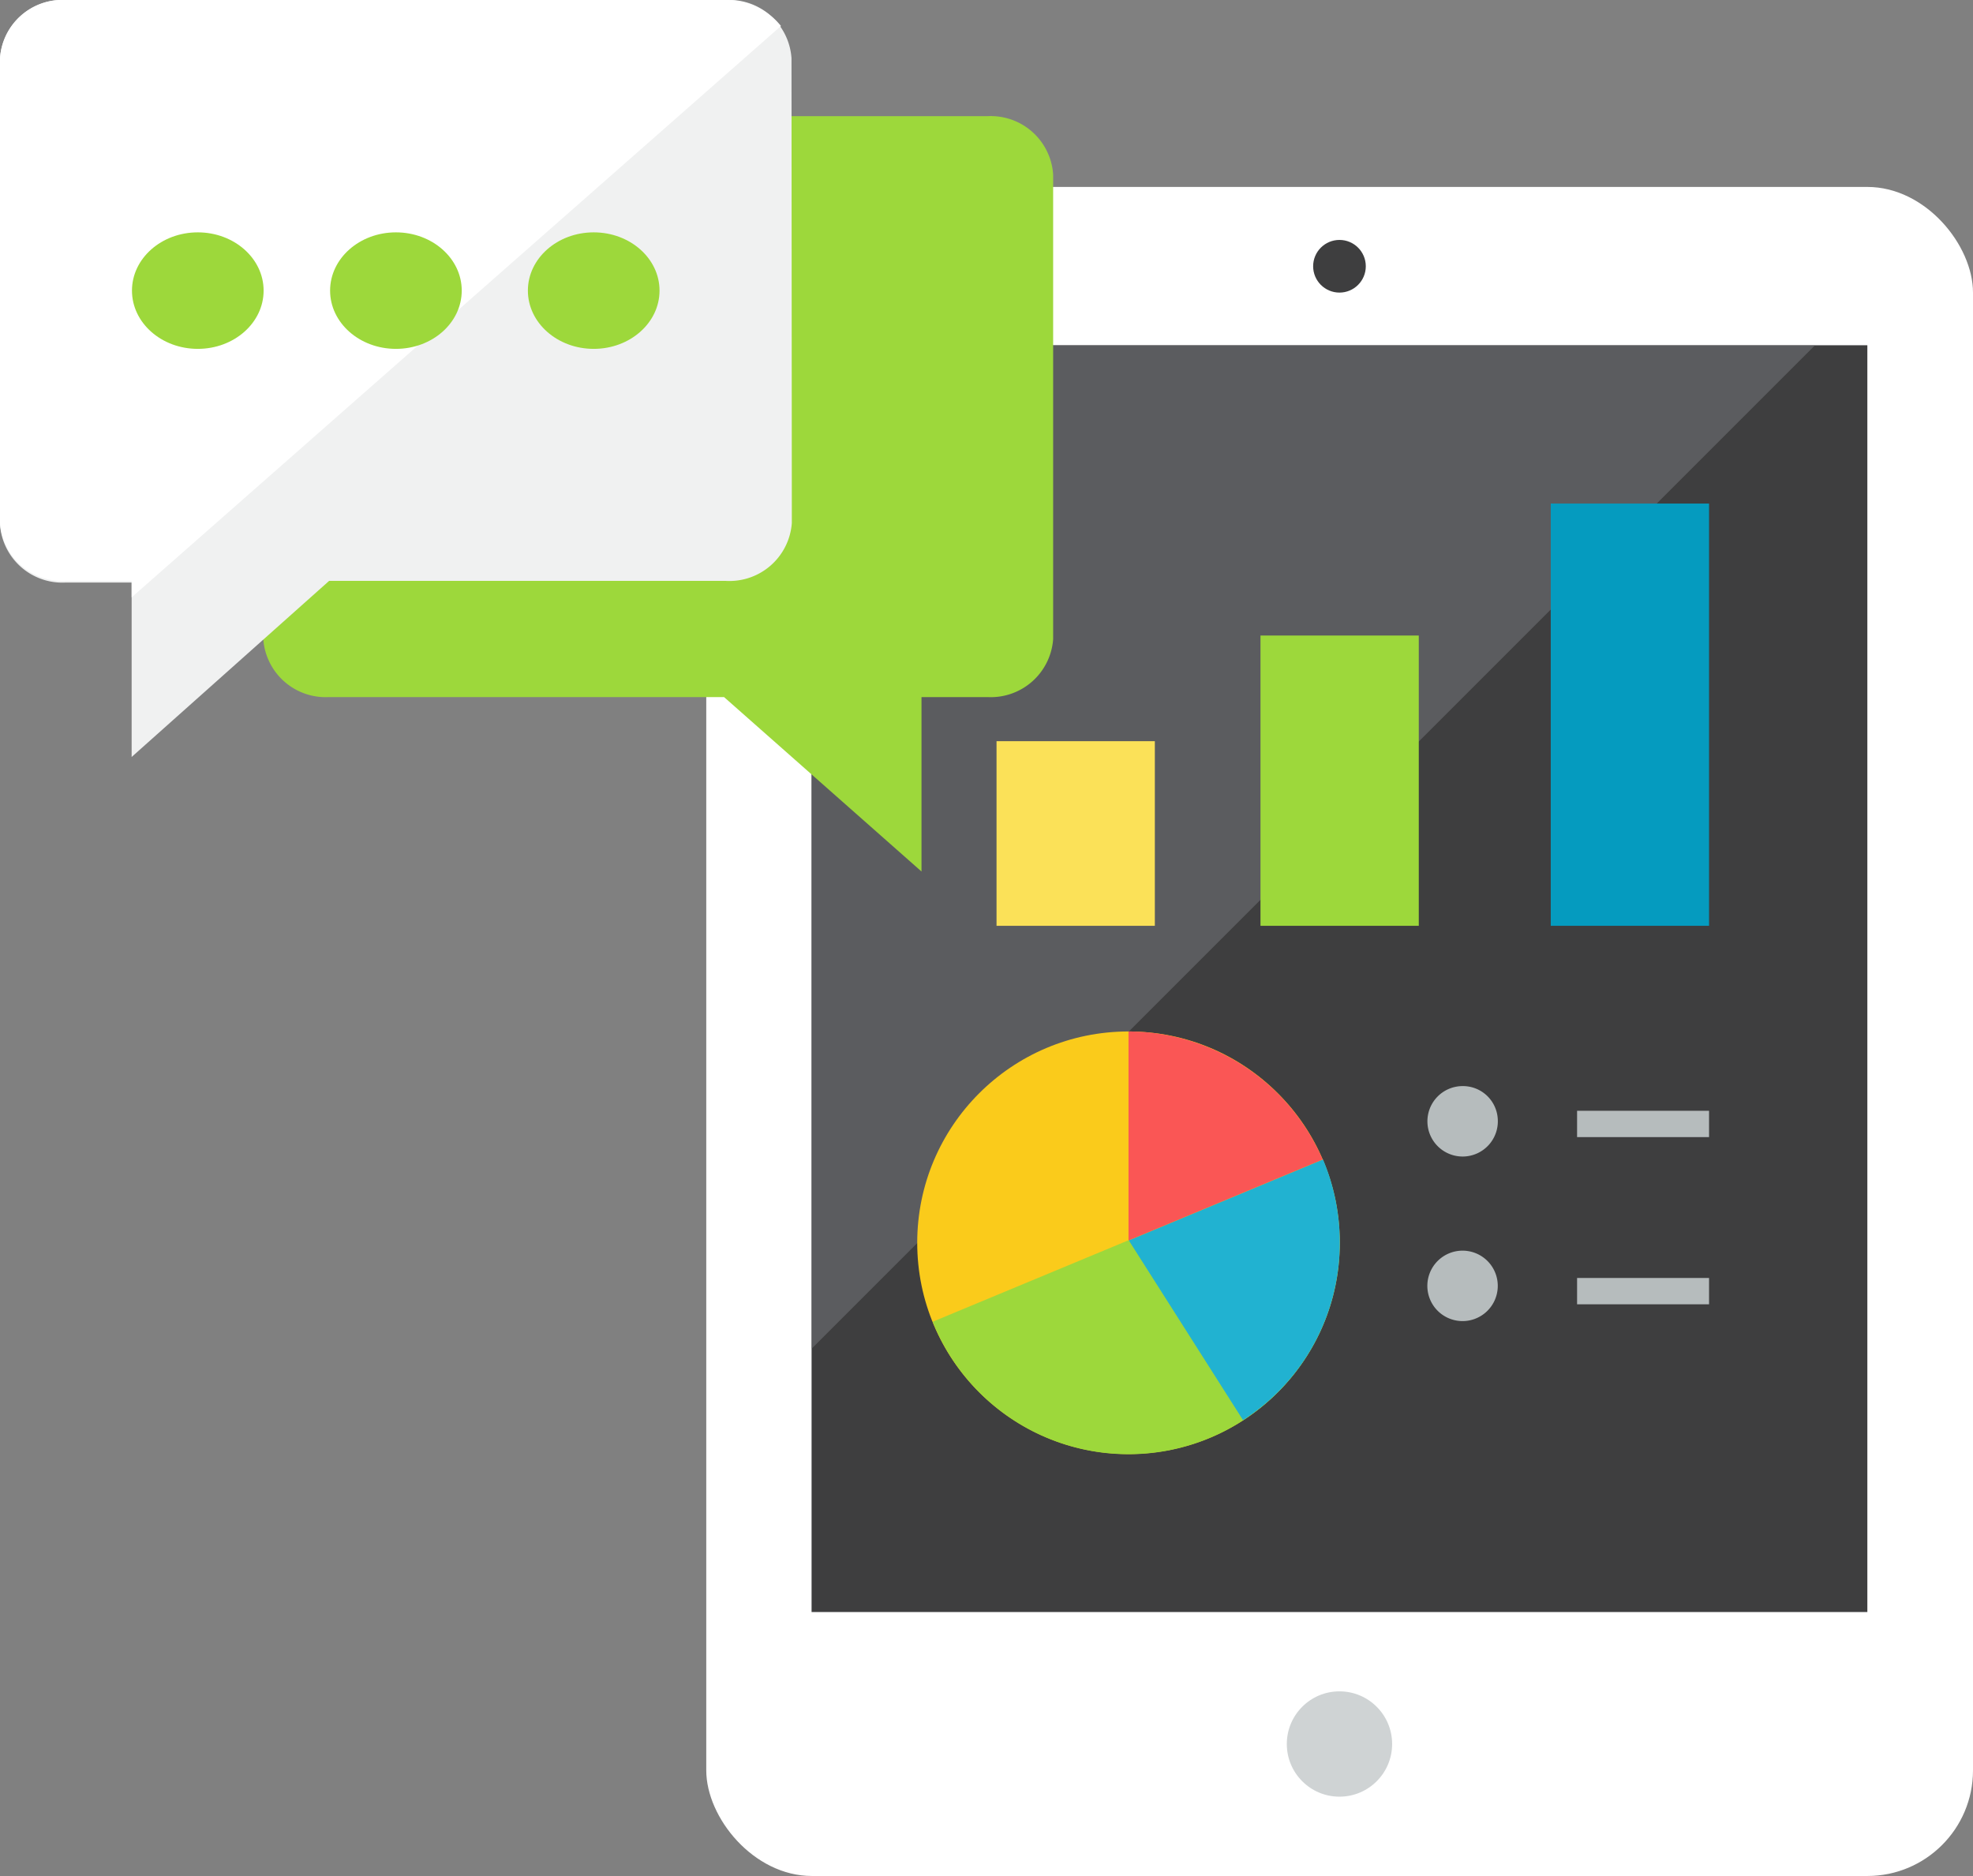 <svg viewBox="0 0 59.95 57" xmlns="http://www.w3.org/2000/svg"><rect x="0" y="0" width="59.95" height="57" fill="#808080" stroke="none"/> <defs><style>.a{fill:#fff}.b{fill:#3e3e3f}.c{fill:#cfd3d4}.d{fill:#b6bcbd}.e{fill:#5b5c5f}.f{fill:#fbe158}.g{fill:#9dd83b}.h{fill:#059bbf}.i{fill:#facb1b}.j{fill:#21b2d1}.k{fill:#fa5655}.l{fill:#f0f1f1}.dot .one{animation:dotOne 1.5s infinite}@keyframes dotOne{0%{transform:translateY(-0px)}150%{transform:translateY(-0px)}30%{transform:translateY(-3px)}40%{transform:translateY(-3px)}100%{transform:translateY(-0px)}}.dot .two{animation:dotTwo 1.5s infinite}@keyframes dotTwo{0%{transform:translateY(-0px)}25%{transform:translateY(-0px)}50%{transform:translateY(-3px)}60%{transform:translateY(-3px)}100%{transform:translateY(-0px)}}.dot .three{animation:dotThree 1.5s infinite}@keyframes dotThree{0%{transform:translateY(-0px)}35%{transform:translateY(-0px)}70%{transform:translateY(-3px)}80%{transform:translateY(-3px)}100%{transform:translateY(-0px)}}</style></defs><rect class="a" x="21.46" y="5.68" width="38.49" height="51.32" rx="3.21" ry="3.21"/> <rect class="b" x="24.66" y="10.49" width="32.08" height="38.49"/> <circle class="c" cx="40.7" cy="52.99" r="1.6"/> <path class="d" d="m45.51 34a1.07 1.07 0 1 1 -1.07 -1 1.06 1.06 0 0 1 1.07 1z"/> <rect class="d" x="47.92" y="33.75" width="4.01" height=".8"/> <path class="d" d="M45.51,39.09A1.07,1.07,0,1,1,44.44,38,1.07,1.07,0,0,1,45.51,39.09Z"/> <rect class="d" x="47.92" y="38.83" width="4.01" height=".8"/> <circle class="b" cx="40.7" cy="8.09" r=".8"/> <polygon class="e" points="24.67 40.97 55.14 10.5 24.67 10.5"/> <rect class="f" x="30.28" y="22.52" width="4.81" height="5.61"/> <rect class="g" x="38.3" y="19.31" width="4.81" height="8.82"/> <rect class="h" x="47.12" y="15.3" width="4.81" height="12.83"/> <g class="circle"> <circle class="i" cx="34.29" cy="37.76" r="6.42"/> <path class="g" d="m40.7 37.76a6.41 6.41 0 0 1 -12.36 2.4l11.85-4.93a6.42 6.42 0 0 1 0.51 2.53z"/> <path class="j" d="m40.71 37.76a6.4 6.4 0 0 1 -2.94 5.39l-3.47-5.46 5.9-2.46a6.46 6.46 0 0 1 0.51 2.53z"/> <path class="k" d="m40.19 35.23l-5.9 2.46v-6.35a6.45 6.45 0 0 1 5.9 3.89z"/> </g> <path class="g" d="M8,19.42a1.9,1.9,0,0,0,2,1.76h12l6,5.3v-5.3h2a1.9,1.9,0,0,0,2-1.76V5.3a1.9,1.9,0,0,0-2-1.77H10A1.9,1.9,0,0,0,8,5.3Z"/> <path class="l" d="M24.06,15.89a1.9,1.9,0,0,1-2,1.76H10L4,23v-5.3H2a1.9,1.9,0,0,1-2-1.76V1.77A1.9,1.9,0,0,1,2,0H22.05a1.9,1.9,0,0,1,2,1.77Z"/> <path class="a" d="M23.73.79A2.12,2.12,0,0,0,22.05,0H2A1.9,1.9,0,0,0,0,1.77V15.89a1.9,1.9,0,0,0,2,1.76H4v.5Z"/> <g class="dot"> <ellipse class="g one" cx="6.01" cy="8.83" rx="2" ry="1.77"/> <ellipse class="g two" cx="12.03" cy="8.83" rx="2" ry="1.77"/> <ellipse class="g three" cx="18.04" cy="8.83" rx="2" ry="1.77"/> </g> </svg>
